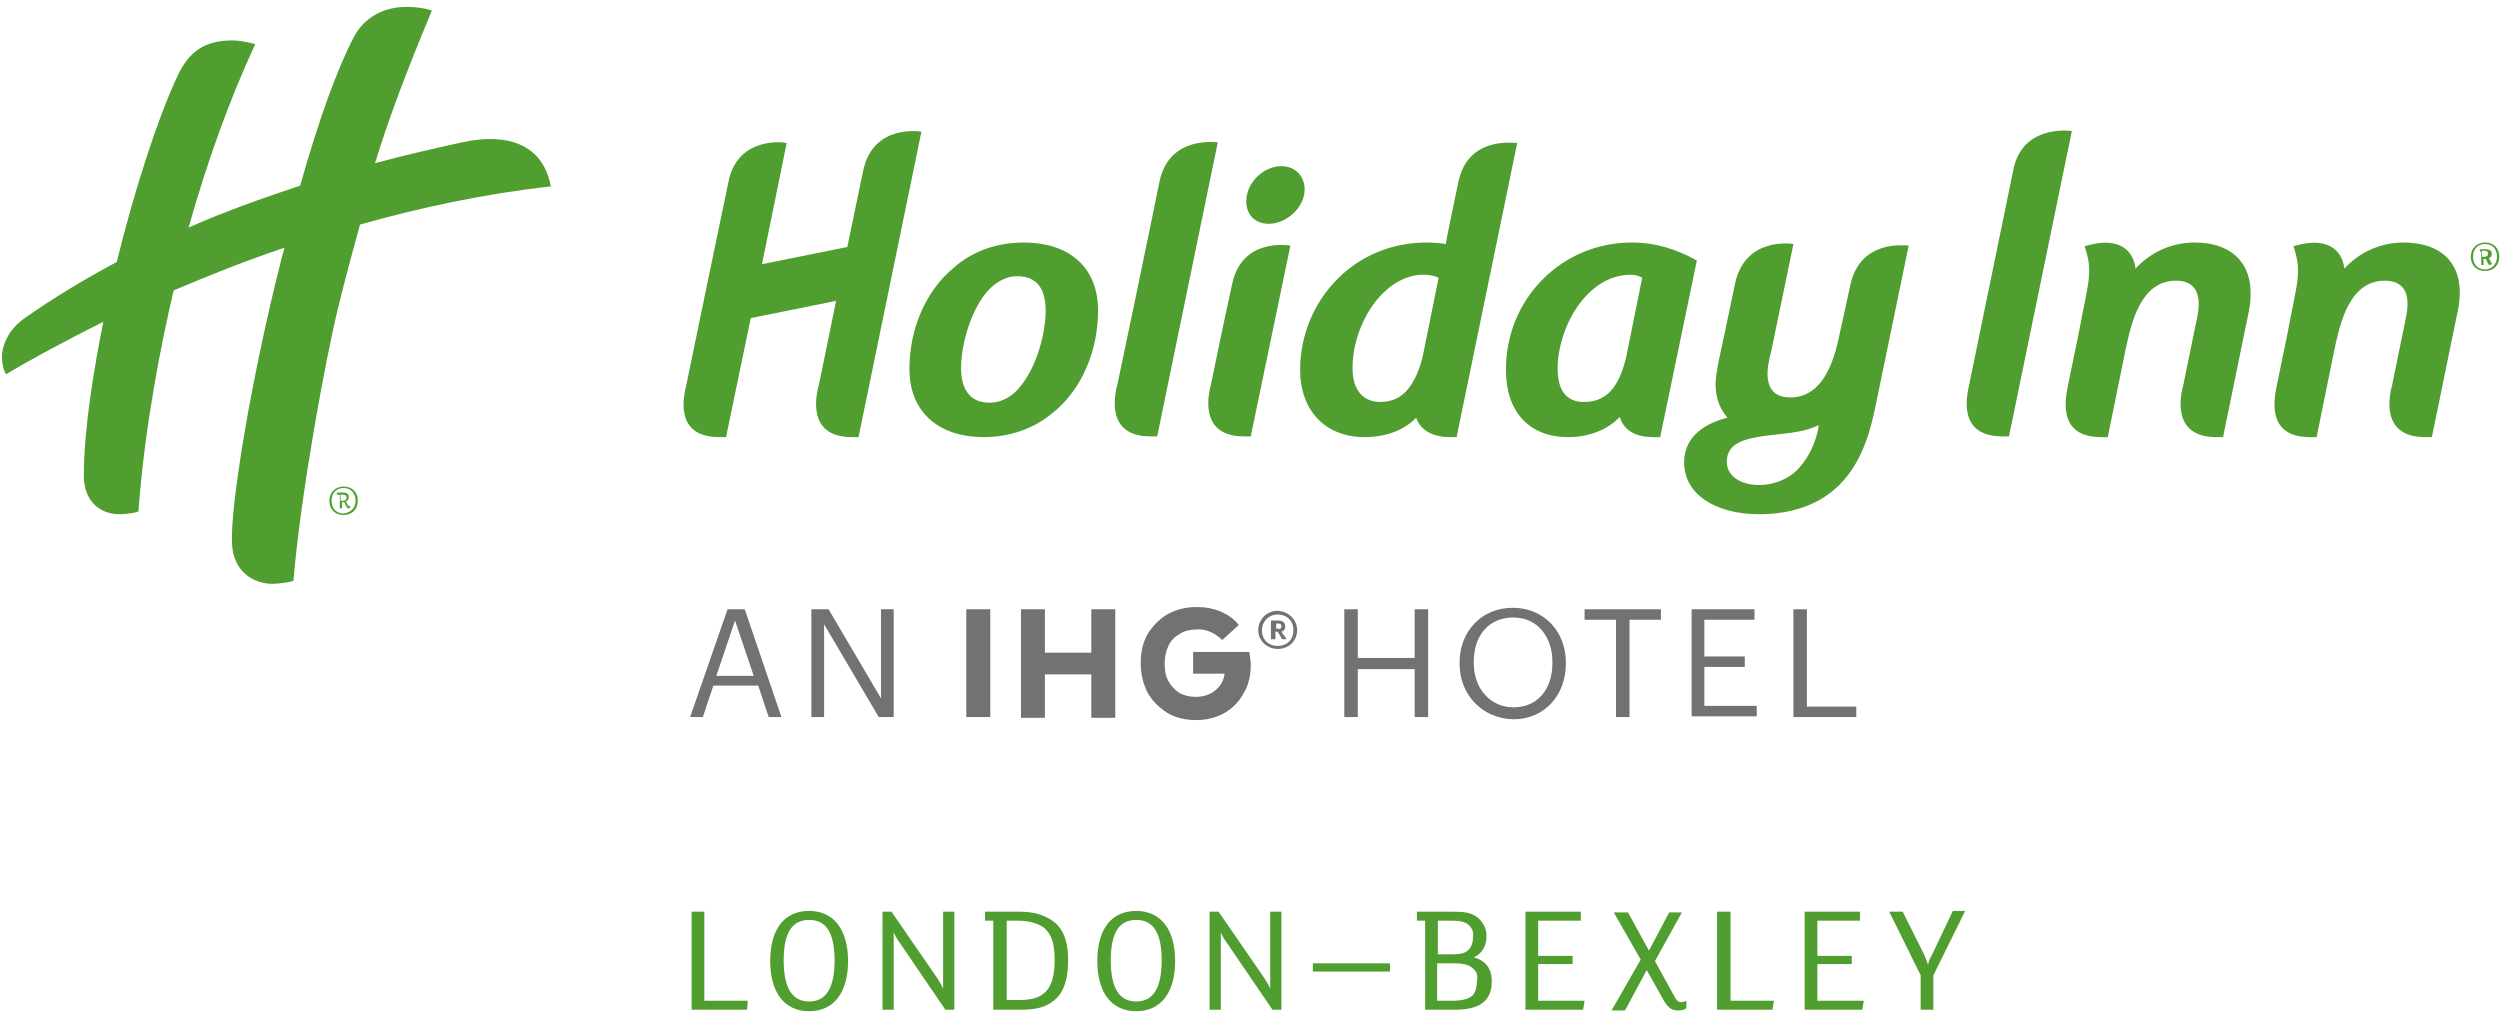 <?xml version="1.0" encoding="utf-8"?>
<!-- Generator: Adobe Illustrator 26.3.1, SVG Export Plug-In . SVG Version: 6.00 Build 0)  -->
<svg version="1.1" id="Layer_1" xmlns="http://www.w3.org/2000/svg" xmlns:xlink="http://www.w3.org/1999/xlink" x="0px" y="0px"
	 width="334px" height="136px" viewBox="0 0 334 136" style="enable-background:new 0 0 334 136;" xml:space="preserve">
<style type="text/css">
	.st0{fill-rule:evenodd;clip-rule:evenodd;fill:#707372;}
	.st1{fill-rule:evenodd;clip-rule:evenodd;fill:#509E2F;}
	.st2{filter:url(#Adobe_OpacityMaskFilter);}
	.st3{fill-rule:evenodd;clip-rule:evenodd;fill:#FFFFFF;}
	.st4{mask:url(#mask-2_00000176026712661839450980000018061298153307394998_);fill-rule:evenodd;clip-rule:evenodd;fill:#509E2F;}
	.st5{filter:url(#Adobe_OpacityMaskFilter_00000016047567296315153160000017530503541718338988_);}
	.st6{mask:url(#mask-2_00000067197322090502863960000017896396220272493962_);fill-rule:evenodd;clip-rule:evenodd;fill:#509E2F;}
	.st7{fill:#707372;}
	.st8{fill:#509E2F;}
	.st9{clip-path:url(#SVGID_00000094610466100124790420000001238919147777367729_);fill:#509E2F;}
	.st10{clip-path:url(#SVGID_00000068637360866645665890000004381069749808797589_);fill:#509E2F;}
	.st11{clip-path:url(#SVGID_00000144337229520668622370000000427666169621186724_);fill:#509E2F;}
	.st12{clip-path:url(#SVGID_00000143582444742144300230000000392404662370547112_);fill:#509E2F;}
	.st13{clip-path:url(#SVGID_00000018216402348631911390000016985969471834707873_);fill:#509E2F;}
	.st14{clip-path:url(#SVGID_00000157995999640146558300000014783066630571635092_);fill:#509E2F;}
	.st15{clip-path:url(#SVGID_00000011727209317591636850000012947611058032114816_);fill:#509E2F;}
	.st16{clip-path:url(#SVGID_00000073693593624428027850000016727255922977642383_);fill:#509E2F;}
	.st17{clip-path:url(#SVGID_00000077312864716790683220000013555376148336533125_);fill:#509E2F;}
	.st18{clip-path:url(#SVGID_00000106849899650359782470000000792462288435675283_);fill:#509E2F;}
	.st19{clip-path:url(#SVGID_00000054223894054403805960000011479591447467482294_);fill:#509E2F;}
	.st20{fill:#706F6F;}
	.st21{fill:#27A536;}
	.st22{clip-path:url(#SVGID_00000131335962858162029710000009414892158865670564_);fill:#27A536;}
	.st23{clip-path:url(#SVGID_00000034083447605301206420000006150075540895313068_);fill:#509E2F;}
	.st24{clip-path:url(#SVGID_00000101781783027469120240000010004216065268203180_);fill:#509E2F;}
	.st25{clip-path:url(#SVGID_00000149343246751222428300000005157161000752368529_);fill:#509E2F;}
</style>
<g>
	<path class="st7" d="M171.2,83.7c0-0.3-0.2-0.4-0.4-0.4h-0.3v0.7h0.3C171,84.1,171.2,83.9,171.2,83.7L171.2,83.7L171.2,83.7z
		 M171.9,85.4h-0.6l-0.6-1h-0.3v1h-0.6v-2.5h0.9c0.6,0,1,0.2,1,0.8v0c0,0.4-0.2,0.6-0.5,0.7L171.9,85.4L171.9,85.4z M172.8,84.2
		c0-1.3-0.9-2.1-2.1-2.1c-1.2,0-2.1,0.9-2.1,2.1c0,1.3,0.9,2.1,2.1,2.1C171.9,86.3,172.8,85.5,172.8,84.2L172.8,84.2z M173.3,84.2
		c0,1.4-1.1,2.5-2.6,2.5c-1.4,0-2.6-1.1-2.6-2.5c0-1.4,1.1-2.6,2.6-2.6C172.2,81.7,173.3,82.8,173.3,84.2L173.3,84.2z M163.3,85.5
		l2.2-2c-0.6-0.8-1.5-1.4-2.4-1.8c-1-0.4-2-0.6-3.2-0.6c-1.4,0-2.7,0.3-3.8,0.9c-1.1,0.6-2,1.5-2.7,2.6c-0.7,1.1-1,2.5-1,4
		c0,1.4,0.3,2.7,0.9,3.9c0.6,1.1,1.5,2,2.6,2.7c1.1,0.7,2.5,1,3.9,1c1.4,0,2.6-0.3,3.7-0.9c1.1-0.6,2-1.5,2.6-2.6
		c0.7-1.1,1-2.4,1-3.9c0-0.5-0.1-1.1-0.2-1.7h-7.5v2.9h4.2c-0.1,0.9-0.5,1.6-1.2,2.2c-0.7,0.6-1.6,0.9-2.7,0.9
		c-0.8,0-1.5-0.2-2.1-0.5c-0.6-0.4-1.1-0.9-1.5-1.6c-0.4-0.7-0.5-1.5-0.5-2.4c0-0.9,0.2-1.7,0.5-2.3c0.3-0.7,0.8-1.2,1.5-1.6
		c0.6-0.4,1.4-0.6,2.2-0.6C161.1,84,162.2,84.5,163.3,85.5L163.3,85.5z M136.4,81.4h3.2v5.8h6.2v-5.8h3.2v14.5h-3.2v-5.8h-6.2v5.8
		h-3.2V81.4L136.4,81.4z M132.3,95.8h-3.2V81.4h3.2V95.8L132.3,95.8z M108.4,81.4h2.3l7,11.9V81.4h1.7v14.4h-2l-7.3-12.4v12.4h-1.7
		V81.4L108.4,81.4z M95.7,90.3h5l-2.5-7.4L95.7,90.3L95.7,90.3z M97.2,81.4h2.3l4.9,14.4h-1.7l-1.4-4.2h-6l-1.4,4.2h-1.7L97.2,81.4
		L97.2,81.4z M239.6,81.4h1.8v13h6.6v1.4h-8.4V81.4L239.6,81.4z M226,81.4h8.4v1.4h-6.7v4.9h5.4v1.4h-5.4v5.2h7v1.4H226V81.4
		L226,81.4z M215.9,82.8h-4.2v-1.4h10.2v1.4h-4.2v13h-1.8V82.8L215.9,82.8z M207.4,88.6v-0.2c0-3.2-1.9-5.9-5.2-5.9
		c-3.4,0-5.3,2.5-5.3,5.9v0.2c0,3.5,2.3,5.9,5.3,5.9C205.4,94.5,207.4,92.1,207.4,88.6L207.4,88.6z M195,88.7v-0.2
		c0-4.1,2.9-7.3,7.1-7.3c4.2,0,7.1,3.2,7.1,7.3v0.2c0,4.1-2.8,7.4-7,7.4C197.9,96,195,92.7,195,88.7L195,88.7z M179.6,81.4h1.8v6.5
		h7.6v-6.5h1.8v14.4H189v-6.4h-7.6v6.4h-1.8V81.4L179.6,81.4z"/>
	<polygon class="st8" points="99.9,133.7 99.8,134.9 92.4,134.9 92.4,121.8 94.1,121.8 94.1,133.7 99.9,133.7 	"/>
	<path class="st8" d="M108.1,122.9c-2.2,0-3.4,1.6-3.4,5.4c0,3.8,1.2,5.5,3.4,5.5c2.2,0,3.4-1.7,3.4-5.5
		C111.5,124.5,110.3,122.9,108.1,122.9L108.1,122.9z M108.1,135.1c-3.3,0-5.2-2.5-5.2-6.7c0-4.3,1.9-6.7,5.2-6.7
		c3.3,0,5.2,2.5,5.2,6.7C113.3,132.6,111.4,135.1,108.1,135.1L108.1,135.1z"/>
	<path class="st8" d="M127.5,134.9h-1.2l-6.2-9.1c-0.3-0.4-0.6-0.9-0.7-1.3v10.4h-1.5v-13.1h1.2l6.2,9c0.3,0.5,0.6,1,0.7,1.3v-10.3
		h1.5V134.9L127.5,134.9z"/>
	<path class="st8" d="M138.7,123.5c-0.7-0.3-1.6-0.5-2.8-0.5h-1.4v10.6h1.7c1.6,0,2.7-0.3,3.5-1.1c0.9-0.9,1.2-2.4,1.2-4.3
		C140.9,125.7,140.3,124.2,138.7,123.5L138.7,123.5z M140.5,133.9c-1,0.7-2.2,1-4.1,1h-3.7V123h-1.1v-1.2h4.4c1.6,0,2.7,0.2,3.7,0.7
		c2,0.9,3,2.6,3,5.8C142.7,131.1,142,132.9,140.5,133.9L140.5,133.9z"/>
	<path class="st8" d="M151.8,122.9c-2.2,0-3.4,1.6-3.4,5.4c0,3.8,1.2,5.5,3.4,5.5c2.2,0,3.4-1.7,3.4-5.5
		C155.2,124.5,154,122.9,151.8,122.9L151.8,122.9z M151.8,135.1c-3.3,0-5.2-2.5-5.2-6.7c0-4.3,1.9-6.7,5.2-6.7
		c3.3,0,5.2,2.5,5.2,6.7C157,132.6,155.1,135.1,151.8,135.1L151.8,135.1z"/>
	<path class="st8" d="M171.2,134.9H170l-6.2-9.1c-0.3-0.4-0.6-0.9-0.7-1.3v10.4h-1.5v-13.1h1.2l6.2,9c0.3,0.5,0.6,1,0.7,1.3v-10.3
		h1.5V134.9L171.2,134.9z"/>
	<polygon class="st8" points="185.7,129.8 175.4,129.8 175.4,128.7 185.7,128.7 185.7,129.8 	"/>
	<path class="st8" d="M196.8,129.4c-0.6-0.6-1.5-0.7-2.8-0.7h-2v5h1.9c1.3,0,2.2-0.2,2.7-0.6c0.5-0.4,0.7-1.1,0.7-1.9
		C197.5,130.4,197.3,129.8,196.8,129.4L196.8,129.4z M196,123.4c-0.5-0.3-1.1-0.4-2.1-0.4h-1.8v4.5h1.8c1.1,0,1.8-0.1,2.3-0.6
		c0.4-0.4,0.6-1,0.6-1.8C196.9,124.5,196.6,123.8,196,123.4L196,123.4z M194.3,134.9h-3.9V123h-1.1v-1.2h4.8c1.4,0,2.4,0.1,3.2,0.7
		c0.8,0.6,1.3,1.5,1.3,2.5c0,1.4-0.6,2.4-1.7,2.9c1.4,0.4,2.4,1.3,2.4,3.2C199.3,133.9,197.5,134.9,194.3,134.9L194.3,134.9z"/>
	<polygon class="st8" points="211.7,133.7 211.5,134.9 203.8,134.9 203.8,121.8 211.2,121.8 211.2,123 205.5,123 205.5,127.7 
		210.1,127.7 210.1,128.8 205.5,128.8 205.5,133.7 211.7,133.7 	"/>
	<path class="st8" d="M225.3,134.7c-0.2,0.2-0.6,0.3-1.1,0.3c-0.8,0-1.3-0.3-1.9-1.3l-2.3-4.1l-2.9,5.4h-1.8l3.9-6.8l-3.6-6.3h1.9
		l2.8,5.1l2.7-5.1h1.7l-3.6,6.5l2.7,4.9c0.3,0.5,0.5,0.6,0.8,0.6c0.2,0,0.5-0.1,0.7-0.2L225.3,134.7L225.3,134.7z"/>
	<polygon class="st8" points="237,133.7 236.8,134.9 229.4,134.9 229.4,121.8 231.2,121.8 231.2,133.7 237,133.7 	"/>
	<polygon class="st8" points="249,133.7 248.8,134.9 241.1,134.9 241.1,121.8 248.5,121.8 248.5,123 242.8,123 242.8,127.7 
		247.4,127.7 247.4,128.8 242.8,128.8 242.8,133.7 249,133.7 	"/>
	<g>
		<defs>
			<rect id="SVGID_00000024722403610238993280000003834378482618843036_" x="0.1" y="0.9" width="333.8" height="134.2"/>
		</defs>
		<clipPath id="SVGID_00000165931660185099447780000016701703513224433337_">
			<use xlink:href="#SVGID_00000024722403610238993280000003834378482618843036_"  style="overflow:visible;"/>
		</clipPath>
		<path style="clip-path:url(#SVGID_00000165931660185099447780000016701703513224433337_);fill:#509E2F;" d="M262.5,121.8l-4.2,8.5
			v4.6h-1.7v-4.6l-4.2-8.5h1.8l2.9,5.8c0.2,0.5,0.4,1,0.5,1.3h0c0-0.3,0.2-0.8,0.5-1.3l2.8-5.9H262.5L262.5,121.8z"/>
		<path style="clip-path:url(#SVGID_00000165931660185099447780000016701703513224433337_);fill:#509E2F;" d="M46.3,66.5
			c0-0.3-0.2-0.4-0.5-0.4h-0.3v0.8h0.3C46.2,66.9,46.3,66.7,46.3,66.5L46.3,66.5z M46.6,67.6c0,0,0.1,0,0.2,0l0,0.2
			c-0.1,0-0.1,0.1-0.2,0.1c-0.2,0-0.2,0-0.3-0.2l-0.3-0.6h-0.3v0.8h-0.3v-1.8H45v-0.3h0.8c0.5,0,0.8,0.2,0.8,0.6
			c0,0.3-0.1,0.5-0.4,0.6l0.3,0.5C46.5,67.6,46.6,67.6,46.6,67.6L46.6,67.6z M47.5,66.9c0-1-0.6-1.7-1.6-1.7c-0.9,0-1.6,0.6-1.6,1.7
			c0,1,0.6,1.7,1.6,1.7C46.8,68.5,47.5,67.9,47.5,66.9L47.5,66.9z M47.8,66.9c0,1.1-0.7,1.9-1.9,1.9c-1.2,0-1.9-0.8-1.9-1.9
			c0-1.1,0.8-1.9,1.9-1.9C47,65,47.8,65.7,47.8,66.9L47.8,66.9z M332.4,33.9c0-0.3-0.2-0.4-0.5-0.4h-0.3v0.8h0.3
			C332.3,34.3,332.4,34.1,332.4,33.9L332.4,33.9z M332.7,35.1c0,0,0.1,0,0.2,0l0,0.2c-0.1,0-0.1,0.1-0.2,0.1c-0.2,0-0.2,0-0.3-0.2
			l-0.3-0.6h-0.3v0.8h-0.3v-1.8h-0.2v-0.3h0.8c0.5,0,0.8,0.2,0.8,0.6c0,0.3-0.1,0.5-0.4,0.6l0.3,0.5
			C332.7,35.1,332.7,35.1,332.7,35.1L332.7,35.1z M333.6,34.3c0-1-0.6-1.7-1.6-1.7c-0.9,0-1.6,0.6-1.6,1.7c0,1,0.6,1.7,1.6,1.7
			C332.9,36,333.6,35.3,333.6,34.3L333.6,34.3z M333.9,34.3c0,1.1-0.7,1.9-1.9,1.9c-1.2,0-1.9-0.8-1.9-1.9c0-1.1,0.8-1.9,1.9-1.9
			C333.2,32.4,333.9,33.2,333.9,34.3L333.9,34.3z M73.6,24.9c-1.5-7.8-9.5-6.4-11.8-5.9c-4.1,0.9-8,1.8-11.7,2.8
			c1.9-6.2,4.2-12.2,7.6-20.4C56.4,1,54.8,0.8,53,1c-2,0.3-4.3,1.3-5.7,3.9c-2.2,4.2-4.6,10.7-7.2,19.9c-5.4,1.8-10.4,3.6-14.9,5.6
			c2.4-8.6,5.5-17.2,8.9-24.5c-0.7-0.2-2-0.5-3-0.5c-3.7,0-5.9,1.4-7.5,5c-2.6,5.6-5.7,15.2-8,24.6c-4.5,2.4-8.6,4.9-12.3,7.5
			c-2.3,1.6-2.9,3.7-3,4.6c-0.1,0.7,0,2.1,0.5,2.9c2.5-1.5,7-4,13-7c-1.2,6-2.6,14.2-2.6,20.6c0,3.2,2,5.1,4.8,5.1
			c0.8,0,2.3-0.2,2.5-0.4c0.8-11.1,3-22.3,4.7-29.5c4.5-1.9,9.4-3.9,14.8-5.7c-0.1,0.5-0.3,1-0.4,1.5c-4.1,16.1-6.9,33.4-6.6,38.1
			c0.2,3.8,3,5.3,5.4,5.3c0.7,0,2.3-0.2,2.8-0.4c1-11.8,4.3-29.7,6-36.6c1-4.1,2-7.7,2.9-11C55.9,27.8,64.6,25.9,73.6,24.9
			 M218,32.4c3.2,0,6,0.9,8.7,2.4l-4.9,23.6h-0.9c-2.1,0-3.9-0.7-4.5-2.7c-1.4,1.5-3.8,2.7-6.9,2.7c-5.2,0-8.3-3.4-8.3-8.9
			C201.1,40,208.6,32.4,218,32.4 M219.4,37.1c-0.4-0.2-0.9-0.4-1.5-0.4c-6,0-9.8,7.2-9.8,12.5c0,2.9,1.1,4.5,3.5,4.5
			c1.7,0,2.9-0.6,3.8-1.7c0.9-1.1,1.5-2.7,1.9-4.5L219.4,37.1L219.4,37.1z M192.2,37.1c-0.4-0.2-1.2-0.4-2-0.4
			c-5.3,0-9.5,6.5-9.5,12.5c0,2.9,1.4,4.5,3.7,4.5c1.6,0,2.8-0.6,3.7-1.7c0.9-1.1,1.6-2.7,2-4.5L192.2,37.1L192.2,37.1z M194.8,24.5
			c1.2-6.3,7.3-5.4,7.9-5.4l-8.1,39.3h-0.9c-2.1,0-3.9-0.8-4.5-2.6c-1.4,1.5-3.8,2.6-6.9,2.6c-5.2,0-8.6-3.5-8.6-9c0-9,7-17,16.9-17
			c1,0,2,0.1,2.6,0.2C193,32.9,194.2,27.5,194.8,24.5 M321.1,32.4c-3.3,0-6.1,1.5-7.9,3.5c0,0-0.2-5-6.8-3c1.2,3.5,0.5,4.7-0.8,11.7
			l-1.4,6.8c-0.2,1.2-1.8,7,4.4,7h0.9l2.4-11.8c0.7-3.2,1.9-9.1,6.7-9.1c2.4,0,3.6,1.5,2.8,5.1l-1.8,8.8c-0.3,1.1-1.8,7,4.4,7h0.9
			l3.3-16.1C329.9,35.4,326.3,32.4,321.1,32.4 M115.3,22.9c-0.3,1.5-1,4.8-2.1,10.1l-11.4,2.3l3.3-16.2c-1-0.2-6.7-0.6-7.8,5.3
			c-0.4,1.8-5.6,27-5.6,27c-0.3,1.3-1.8,7,4.4,7H97l3.3-15.9l11.4-2.3c-1.1,5.5-2.3,11.2-2.3,11.2c-0.3,1.1-1.8,7,4.4,7h0.9
			l8.4-40.8C123.2,17.6,116.6,16.4,115.3,22.9 M293.2,32.4c-3.3,0-6.1,1.5-7.9,3.5c0,0-0.2-5-6.8-3c1.2,3.5,0.5,4.7-0.8,11.7
			l-1.4,6.8c-0.2,1.2-1.8,7,4.4,7h0.9l2.4-11.8c0.7-3.2,1.9-9.1,6.7-9.1c2.4,0,3.6,1.5,2.8,5.1l-1.8,8.8c-0.3,1.1-1.8,7,4.4,7h0.9
			l3.3-16.1C301.9,35.4,298.3,32.4,293.2,32.4 M269,22.6c-1,4.8-5.9,28.7-5.9,28.7c-0.3,1.4-1.7,7,4.4,7h0.9l8.4-40.8
			C275.2,17.3,270.1,17.3,269,22.6 M247.2,38.1c1.3-6.1,7.2-5.3,7.8-5.3l-4.5,21.8c-0.9,4.4-2.3,7.5-4.3,9.7
			c-2.5,2.8-6.3,4.4-11.2,4.4c-5.7,0-10-2.6-10-6.9c0-2.9,1.9-5,5.8-6c-1-1.1-1.6-2.6-1.6-4.5c0-1.3,0.6-3.9,0.7-4.4
			c0.1-0.4,0.9-4.2,1.9-9c1.3-6.1,7.2-5.4,7.8-5.3l-3,14.5c-0.3,1.2-1.7,6,2.6,6c4.8,0,6.1-6,6.7-9.1
			C245.9,44.2,246.7,40.3,247.2,38.1 M243,56.8c-2,0.9-3.5,1-6.1,1.3c-3.7,0.4-6.2,1-6.2,3.6c0,2,2,3.1,4.3,3.1c1.9,0,3.7-0.7,5-1.9
			c1.3-1.3,2.3-3.1,2.8-5.1L243,56.8L243,56.8z M136.8,32.4c5.7,0,9.9,3,9.9,9.1c0,5.4-2.2,10.6-6.1,13.7c-2.4,2-5.6,3.2-9.2,3.2
			c-5.7,0-9.9-3.1-9.9-9.1c0-5.4,2.2-10.5,6-13.6C129.9,33.6,133.1,32.4,136.8,32.4 M136.5,51.4c2.1-2.7,3.2-7,3.2-9.9
			c0-2.7-1-4.6-3.8-4.6c-1.7,0-3.2,1-4.3,2.4c-2.1,2.7-3.2,7-3.2,9.9c0,2.7,1.1,4.6,3.8,4.6C133.9,53.8,135.4,52.9,136.5,51.4
			 M164.6,38c-1.4,6.4-2.8,13.3-2.8,13.3c-0.3,1.1-1.8,7,4.4,7h0.9l5.3-25.5C172.1,32.8,165.9,31.7,164.6,38 M154.9,24.3
			c-1.3,6.5-5.6,27-5.6,27c-0.3,1.1-1.8,7,4.4,7h0.9l8.1-39.3C162.8,19.1,156.2,17.9,154.9,24.3 M171.2,22.2c1.8,0,3.1,1.3,3.1,3.1
			c0,2.4-2.4,4.6-4.8,4.6c-1.8,0-3-1.2-3-3C166.5,24.4,168.8,22.2,171.2,22.2"/>
	</g>
</g>
</svg>

